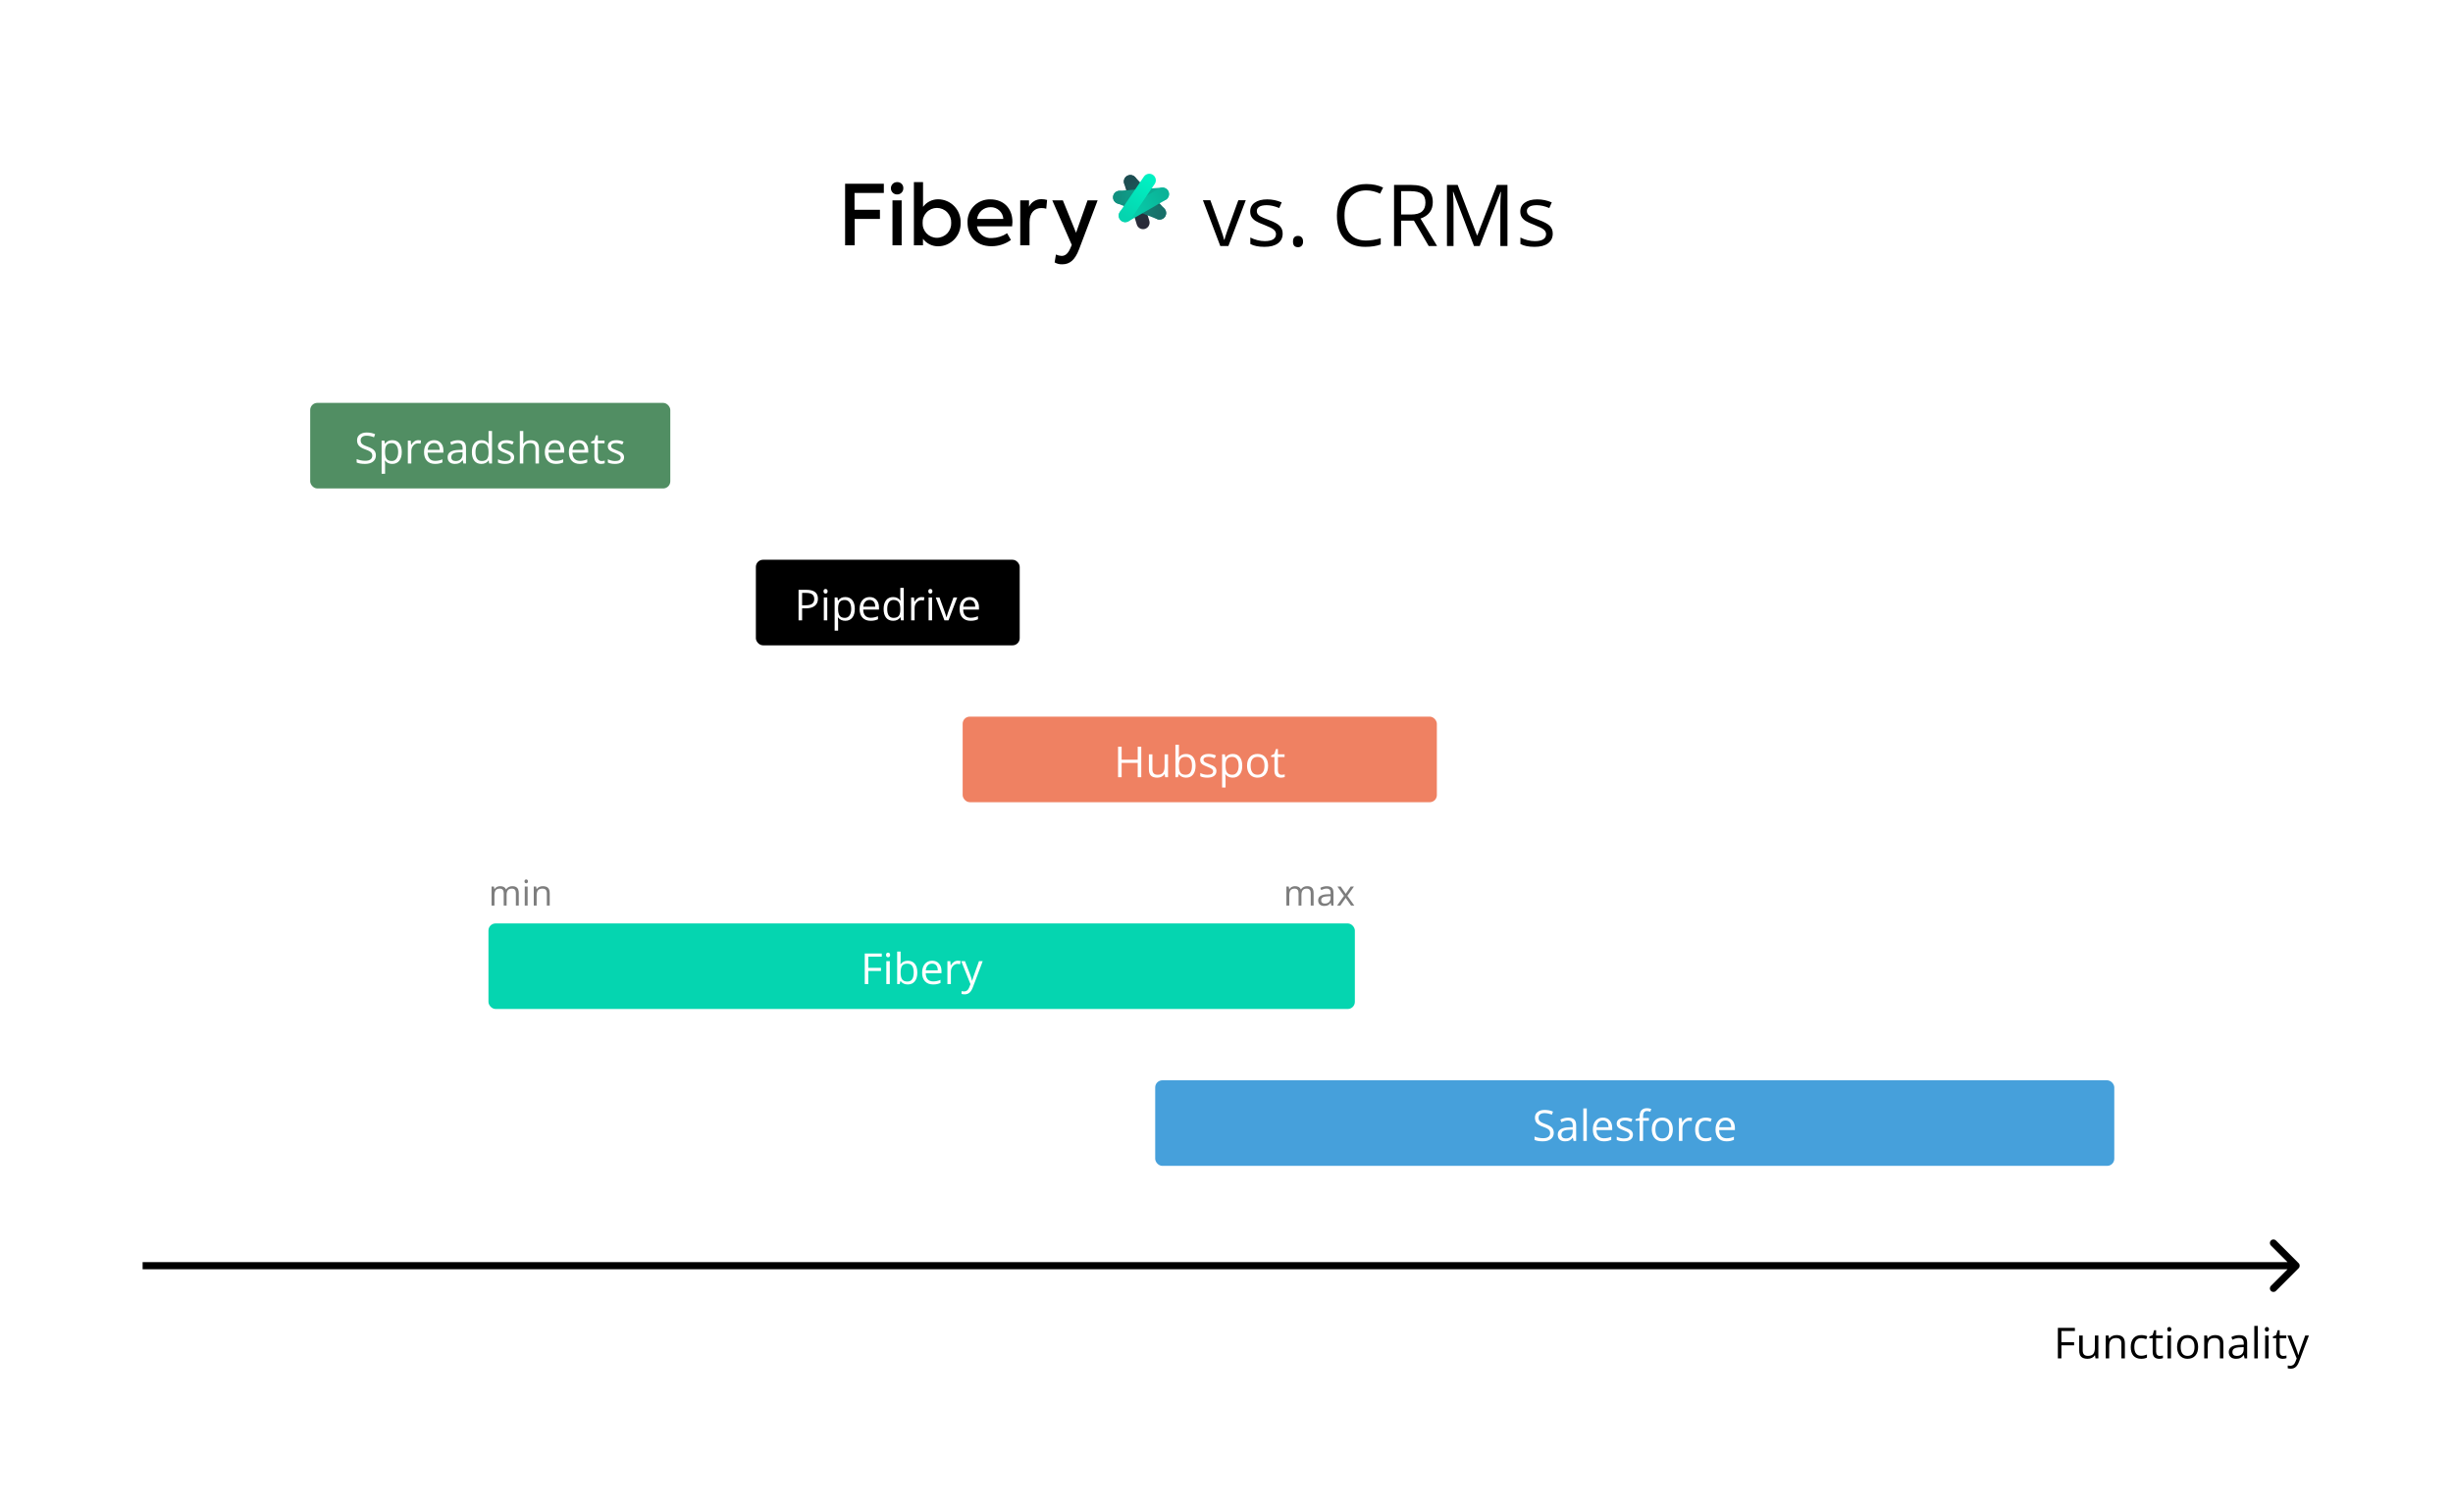 <svg width="688" height="424" viewBox="0 0 688 424" fill="none" xmlns="http://www.w3.org/2000/svg">
<rect width="688" height="424" fill="white"/>
<path d="M644.707 355.707C645.098 355.317 645.098 354.683 644.707 354.293L638.343 347.929C637.953 347.538 637.319 347.538 636.929 347.929C636.538 348.319 636.538 348.953 636.929 349.343L642.586 355L636.929 360.657C636.538 361.047 636.538 361.681 636.929 362.071C637.319 362.462 637.953 362.462 638.343 362.071L644.707 355.707ZM40 356H644V354H40V356Z" fill="black"/>
<path d="M578.174 381H577.178V372.434H581.953V373.318H578.174V376.453H581.725V377.338H578.174V381ZM584.145 374.578V378.744C584.145 379.268 584.264 379.658 584.502 379.916C584.74 380.174 585.113 380.303 585.621 380.303C586.293 380.303 586.783 380.119 587.092 379.752C587.404 379.385 587.561 378.785 587.561 377.953V374.578H588.533V381H587.73L587.59 380.139H587.537C587.338 380.455 587.061 380.697 586.705 380.865C586.354 381.033 585.951 381.117 585.498 381.117C584.717 381.117 584.131 380.932 583.74 380.561C583.354 380.189 583.16 379.596 583.16 378.779V374.578H584.145ZM594.996 381V376.846C594.996 376.322 594.877 375.932 594.639 375.674C594.4 375.416 594.027 375.287 593.52 375.287C592.848 375.287 592.355 375.469 592.043 375.832C591.73 376.195 591.574 376.795 591.574 377.631V381H590.602V374.578H591.393L591.551 375.457H591.598C591.797 375.141 592.076 374.896 592.436 374.725C592.795 374.549 593.195 374.461 593.637 374.461C594.41 374.461 594.992 374.648 595.383 375.023C595.773 375.395 595.969 375.99 595.969 376.811V381H594.996ZM600.539 381.117C599.609 381.117 598.889 380.832 598.377 380.262C597.869 379.688 597.615 378.877 597.615 377.83C597.615 376.756 597.873 375.926 598.389 375.34C598.908 374.754 599.646 374.461 600.604 374.461C600.912 374.461 601.221 374.494 601.529 374.561C601.838 374.627 602.08 374.705 602.256 374.795L601.957 375.621C601.742 375.535 601.508 375.465 601.254 375.41C601 375.352 600.775 375.322 600.58 375.322C599.275 375.322 598.623 376.154 598.623 377.818C598.623 378.607 598.781 379.213 599.098 379.635C599.418 380.057 599.891 380.268 600.516 380.268C601.051 380.268 601.6 380.152 602.162 379.922V380.783C601.732 381.006 601.191 381.117 600.539 381.117ZM605.766 380.314C605.938 380.314 606.104 380.303 606.264 380.279C606.424 380.252 606.551 380.225 606.645 380.197V380.941C606.539 380.992 606.383 381.033 606.176 381.064C605.973 381.1 605.789 381.117 605.625 381.117C604.383 381.117 603.762 380.463 603.762 379.154V375.334H602.842V374.865L603.762 374.461L604.172 373.09H604.734V374.578H606.598V375.334H604.734V379.113C604.734 379.5 604.826 379.797 605.01 380.004C605.193 380.211 605.445 380.314 605.766 380.314ZM608.906 381H607.934V374.578H608.906V381ZM607.852 372.838C607.852 372.615 607.906 372.453 608.016 372.352C608.125 372.246 608.262 372.193 608.426 372.193C608.582 372.193 608.717 372.246 608.83 372.352C608.943 372.457 609 372.619 609 372.838C609 373.057 608.943 373.221 608.83 373.33C608.717 373.436 608.582 373.488 608.426 373.488C608.262 373.488 608.125 373.436 608.016 373.33C607.906 373.221 607.852 373.057 607.852 372.838ZM616.512 377.783C616.512 378.83 616.248 379.648 615.721 380.238C615.193 380.824 614.465 381.117 613.535 381.117C612.961 381.117 612.451 380.982 612.006 380.713C611.561 380.443 611.217 380.057 610.975 379.553C610.732 379.049 610.611 378.459 610.611 377.783C610.611 376.736 610.873 375.922 611.396 375.34C611.92 374.754 612.646 374.461 613.576 374.461C614.475 374.461 615.188 374.76 615.715 375.357C616.246 375.955 616.512 376.764 616.512 377.783ZM611.619 377.783C611.619 378.604 611.783 379.229 612.111 379.658C612.439 380.088 612.922 380.303 613.559 380.303C614.195 380.303 614.678 380.09 615.006 379.664C615.338 379.234 615.504 378.607 615.504 377.783C615.504 376.967 615.338 376.348 615.006 375.926C614.678 375.5 614.191 375.287 613.547 375.287C612.91 375.287 612.43 375.496 612.105 375.914C611.781 376.332 611.619 376.955 611.619 377.783ZM622.617 381V376.846C622.617 376.322 622.498 375.932 622.26 375.674C622.021 375.416 621.648 375.287 621.141 375.287C620.469 375.287 619.977 375.469 619.664 375.832C619.352 376.195 619.195 376.795 619.195 377.631V381H618.223V374.578H619.014L619.172 375.457H619.219C619.418 375.141 619.697 374.896 620.057 374.725C620.416 374.549 620.816 374.461 621.258 374.461C622.031 374.461 622.613 374.648 623.004 375.023C623.395 375.395 623.59 375.99 623.59 376.811V381H622.617ZM629.543 381L629.35 380.086H629.303C628.982 380.488 628.662 380.762 628.342 380.906C628.025 381.047 627.629 381.117 627.152 381.117C626.516 381.117 626.016 380.953 625.652 380.625C625.293 380.297 625.113 379.83 625.113 379.225C625.113 377.928 626.15 377.248 628.225 377.186L629.314 377.15V376.752C629.314 376.248 629.205 375.877 628.986 375.639C628.771 375.396 628.426 375.275 627.949 375.275C627.414 375.275 626.809 375.439 626.133 375.768L625.834 375.023C626.15 374.852 626.496 374.717 626.871 374.619C627.25 374.521 627.629 374.473 628.008 374.473C628.773 374.473 629.34 374.643 629.707 374.982C630.078 375.322 630.264 375.867 630.264 376.617V381H629.543ZM627.346 380.314C627.951 380.314 628.426 380.148 628.77 379.816C629.117 379.484 629.291 379.02 629.291 378.422V377.842L628.318 377.883C627.545 377.91 626.986 378.031 626.643 378.246C626.303 378.457 626.133 378.787 626.133 379.236C626.133 379.588 626.238 379.855 626.449 380.039C626.664 380.223 626.963 380.314 627.346 380.314ZM633.246 381H632.273V371.883H633.246V381ZM636.281 381H635.309V374.578H636.281V381ZM635.227 372.838C635.227 372.615 635.281 372.453 635.391 372.352C635.5 372.246 635.637 372.193 635.801 372.193C635.957 372.193 636.092 372.246 636.205 372.352C636.318 372.457 636.375 372.619 636.375 372.838C636.375 373.057 636.318 373.221 636.205 373.33C636.092 373.436 635.957 373.488 635.801 373.488C635.637 373.488 635.5 373.436 635.391 373.33C635.281 373.221 635.227 373.057 635.227 372.838ZM640.418 380.314C640.59 380.314 640.756 380.303 640.916 380.279C641.076 380.252 641.203 380.225 641.297 380.197V380.941C641.191 380.992 641.035 381.033 640.828 381.064C640.625 381.1 640.441 381.117 640.277 381.117C639.035 381.117 638.414 380.463 638.414 379.154V375.334H637.494V374.865L638.414 374.461L638.824 373.09H639.387V374.578H641.25V375.334H639.387V379.113C639.387 379.5 639.479 379.797 639.662 380.004C639.846 380.211 640.098 380.314 640.418 380.314ZM641.566 374.578H642.609L644.016 378.24C644.324 379.076 644.516 379.68 644.59 380.051H644.637C644.688 379.852 644.793 379.512 644.953 379.031C645.117 378.547 645.648 377.062 646.547 374.578H647.59L644.83 381.891C644.557 382.613 644.236 383.125 643.869 383.426C643.506 383.73 643.059 383.883 642.527 383.883C642.23 383.883 641.938 383.85 641.648 383.783V383.004C641.863 383.051 642.104 383.074 642.369 383.074C643.037 383.074 643.514 382.699 643.799 381.949L644.156 381.035L641.566 374.578Z" fill="black"/>
<rect x="87" y="113" width="101" height="24" rx="2" fill="#518E63"/>
<path d="M105.426 127.721C105.426 128.475 105.152 129.062 104.605 129.484C104.059 129.906 103.316 130.117 102.379 130.117C101.363 130.117 100.582 129.986 100.035 129.725V128.764C100.387 128.912 100.77 129.029 101.184 129.115C101.598 129.201 102.008 129.244 102.414 129.244C103.078 129.244 103.578 129.119 103.914 128.869C104.25 128.615 104.418 128.264 104.418 127.814C104.418 127.518 104.357 127.275 104.236 127.088C104.119 126.896 103.92 126.721 103.639 126.561C103.361 126.4 102.938 126.219 102.367 126.016C101.57 125.73 101 125.393 100.656 125.002C100.316 124.611 100.146 124.102 100.146 123.473C100.146 122.812 100.395 122.287 100.891 121.896C101.387 121.506 102.043 121.311 102.859 121.311C103.711 121.311 104.494 121.467 105.209 121.779L104.898 122.646C104.191 122.35 103.504 122.201 102.836 122.201C102.309 122.201 101.896 122.314 101.6 122.541C101.303 122.768 101.154 123.082 101.154 123.484C101.154 123.781 101.209 124.025 101.318 124.217C101.428 124.404 101.611 124.578 101.869 124.738C102.131 124.895 102.529 125.068 103.064 125.26C103.963 125.58 104.58 125.924 104.916 126.291C105.256 126.658 105.426 127.135 105.426 127.721ZM110.02 130.117C109.602 130.117 109.219 130.041 108.871 129.889C108.527 129.732 108.238 129.494 108.004 129.174H107.934C107.98 129.549 108.004 129.904 108.004 130.24V132.883H107.031V123.578H107.822L107.957 124.457H108.004C108.254 124.105 108.545 123.852 108.877 123.695C109.209 123.539 109.59 123.461 110.02 123.461C110.871 123.461 111.527 123.752 111.988 124.334C112.453 124.916 112.686 125.732 112.686 126.783C112.686 127.838 112.449 128.658 111.977 129.244C111.508 129.826 110.855 130.117 110.02 130.117ZM109.879 124.287C109.223 124.287 108.748 124.469 108.455 124.832C108.162 125.195 108.012 125.773 108.004 126.566V126.783C108.004 127.686 108.154 128.332 108.455 128.723C108.756 129.109 109.238 129.303 109.902 129.303C110.457 129.303 110.891 129.078 111.203 128.629C111.52 128.18 111.678 127.561 111.678 126.771C111.678 125.971 111.52 125.357 111.203 124.932C110.891 124.502 110.449 124.287 109.879 124.287ZM117.32 123.461C117.605 123.461 117.861 123.484 118.088 123.531L117.953 124.434C117.688 124.375 117.453 124.346 117.25 124.346C116.73 124.346 116.285 124.557 115.914 124.979C115.547 125.4 115.363 125.926 115.363 126.555V130H114.391V123.578H115.193L115.305 124.768H115.352C115.59 124.35 115.877 124.027 116.213 123.801C116.549 123.574 116.918 123.461 117.32 123.461ZM122.002 130.117C121.053 130.117 120.303 129.828 119.752 129.25C119.205 128.672 118.932 127.869 118.932 126.842C118.932 125.807 119.186 124.984 119.693 124.375C120.205 123.766 120.891 123.461 121.75 123.461C122.555 123.461 123.191 123.727 123.66 124.258C124.129 124.785 124.363 125.482 124.363 126.35V126.965H119.939C119.959 127.719 120.148 128.291 120.508 128.682C120.871 129.072 121.381 129.268 122.037 129.268C122.729 129.268 123.412 129.123 124.088 128.834V129.701C123.744 129.85 123.418 129.955 123.109 130.018C122.805 130.084 122.436 130.117 122.002 130.117ZM121.738 124.275C121.223 124.275 120.811 124.443 120.502 124.779C120.197 125.115 120.018 125.58 119.963 126.174H123.32C123.32 125.561 123.184 125.092 122.91 124.768C122.637 124.439 122.246 124.275 121.738 124.275ZM129.977 130L129.783 129.086H129.736C129.416 129.488 129.096 129.762 128.775 129.906C128.459 130.047 128.062 130.117 127.586 130.117C126.949 130.117 126.449 129.953 126.086 129.625C125.727 129.297 125.547 128.83 125.547 128.225C125.547 126.928 126.584 126.248 128.658 126.186L129.748 126.15V125.752C129.748 125.248 129.639 124.877 129.42 124.639C129.205 124.396 128.859 124.275 128.383 124.275C127.848 124.275 127.242 124.439 126.566 124.768L126.268 124.023C126.584 123.852 126.93 123.717 127.305 123.619C127.684 123.521 128.062 123.473 128.441 123.473C129.207 123.473 129.773 123.643 130.141 123.982C130.512 124.322 130.697 124.867 130.697 125.617V130H129.977ZM127.779 129.314C128.385 129.314 128.859 129.148 129.203 128.816C129.551 128.484 129.725 128.02 129.725 127.422V126.842L128.752 126.883C127.979 126.91 127.42 127.031 127.076 127.246C126.736 127.457 126.566 127.787 126.566 128.236C126.566 128.588 126.672 128.855 126.883 129.039C127.098 129.223 127.396 129.314 127.779 129.314ZM137.078 129.139H137.025C136.576 129.791 135.904 130.117 135.01 130.117C134.17 130.117 133.516 129.83 133.047 129.256C132.582 128.682 132.35 127.865 132.35 126.807C132.35 125.748 132.584 124.926 133.053 124.34C133.521 123.754 134.174 123.461 135.01 123.461C135.881 123.461 136.549 123.777 137.014 124.41H137.09L137.049 123.947L137.025 123.496V120.883H137.998V130H137.207L137.078 129.139ZM135.133 129.303C135.797 129.303 136.277 129.123 136.574 128.764C136.875 128.4 137.025 127.816 137.025 127.012V126.807C137.025 125.896 136.873 125.248 136.568 124.861C136.268 124.471 135.785 124.275 135.121 124.275C134.551 124.275 134.113 124.498 133.809 124.943C133.508 125.385 133.357 126.01 133.357 126.818C133.357 127.639 133.508 128.258 133.809 128.676C134.109 129.094 134.551 129.303 135.133 129.303ZM144.209 128.248C144.209 128.846 143.986 129.307 143.541 129.631C143.096 129.955 142.471 130.117 141.666 130.117C140.814 130.117 140.15 129.982 139.674 129.713V128.811C139.982 128.967 140.312 129.09 140.664 129.18C141.02 129.27 141.361 129.314 141.689 129.314C142.197 129.314 142.588 129.234 142.861 129.074C143.135 128.91 143.271 128.662 143.271 128.33C143.271 128.08 143.162 127.867 142.943 127.691C142.729 127.512 142.307 127.301 141.678 127.059C141.08 126.836 140.654 126.643 140.4 126.479C140.15 126.311 139.963 126.121 139.838 125.91C139.717 125.699 139.656 125.447 139.656 125.154C139.656 124.631 139.869 124.219 140.295 123.918C140.721 123.613 141.305 123.461 142.047 123.461C142.738 123.461 143.414 123.602 144.074 123.883L143.729 124.674C143.084 124.408 142.5 124.275 141.977 124.275C141.516 124.275 141.168 124.348 140.934 124.492C140.699 124.637 140.582 124.836 140.582 125.09C140.582 125.262 140.625 125.408 140.711 125.529C140.801 125.65 140.943 125.766 141.139 125.875C141.334 125.984 141.709 126.143 142.264 126.35C143.025 126.627 143.539 126.906 143.805 127.188C144.074 127.469 144.209 127.822 144.209 128.248ZM150.191 130V125.846C150.191 125.322 150.072 124.932 149.834 124.674C149.596 124.416 149.223 124.287 148.715 124.287C148.039 124.287 147.545 124.471 147.232 124.838C146.924 125.205 146.77 125.807 146.77 126.643V130H145.797V120.883H146.77V123.643C146.77 123.975 146.754 124.25 146.723 124.469H146.781C146.973 124.16 147.244 123.918 147.596 123.742C147.951 123.562 148.355 123.473 148.809 123.473C149.594 123.473 150.182 123.66 150.572 124.035C150.967 124.406 151.164 124.998 151.164 125.811V130H150.191ZM155.881 130.117C154.932 130.117 154.182 129.828 153.631 129.25C153.084 128.672 152.811 127.869 152.811 126.842C152.811 125.807 153.064 124.984 153.572 124.375C154.084 123.766 154.77 123.461 155.629 123.461C156.434 123.461 157.07 123.727 157.539 124.258C158.008 124.785 158.242 125.482 158.242 126.35V126.965H153.818C153.838 127.719 154.027 128.291 154.387 128.682C154.75 129.072 155.26 129.268 155.916 129.268C156.607 129.268 157.291 129.123 157.967 128.834V129.701C157.623 129.85 157.297 129.955 156.988 130.018C156.684 130.084 156.314 130.117 155.881 130.117ZM155.617 124.275C155.102 124.275 154.689 124.443 154.381 124.779C154.076 125.115 153.896 125.58 153.842 126.174H157.199C157.199 125.561 157.062 125.092 156.789 124.768C156.516 124.439 156.125 124.275 155.617 124.275ZM162.619 130.117C161.67 130.117 160.92 129.828 160.369 129.25C159.822 128.672 159.549 127.869 159.549 126.842C159.549 125.807 159.803 124.984 160.311 124.375C160.822 123.766 161.508 123.461 162.367 123.461C163.172 123.461 163.809 123.727 164.277 124.258C164.746 124.785 164.98 125.482 164.98 126.35V126.965H160.557C160.576 127.719 160.766 128.291 161.125 128.682C161.488 129.072 161.998 129.268 162.654 129.268C163.346 129.268 164.029 129.123 164.705 128.834V129.701C164.361 129.85 164.035 129.955 163.727 130.018C163.422 130.084 163.053 130.117 162.619 130.117ZM162.355 124.275C161.84 124.275 161.428 124.443 161.119 124.779C160.814 125.115 160.635 125.58 160.58 126.174H163.938C163.938 125.561 163.801 125.092 163.527 124.768C163.254 124.439 162.863 124.275 162.355 124.275ZM168.719 129.314C168.891 129.314 169.057 129.303 169.217 129.279C169.377 129.252 169.504 129.225 169.598 129.197V129.941C169.492 129.992 169.336 130.033 169.129 130.064C168.926 130.1 168.742 130.117 168.578 130.117C167.336 130.117 166.715 129.463 166.715 128.154V124.334H165.795V123.865L166.715 123.461L167.125 122.09H167.688V123.578H169.551V124.334H167.688V128.113C167.688 128.5 167.779 128.797 167.963 129.004C168.146 129.211 168.398 129.314 168.719 129.314ZM175.029 128.248C175.029 128.846 174.807 129.307 174.361 129.631C173.916 129.955 173.291 130.117 172.486 130.117C171.635 130.117 170.971 129.982 170.494 129.713V128.811C170.803 128.967 171.133 129.09 171.484 129.18C171.84 129.27 172.182 129.314 172.51 129.314C173.018 129.314 173.408 129.234 173.682 129.074C173.955 128.91 174.092 128.662 174.092 128.33C174.092 128.08 173.982 127.867 173.764 127.691C173.549 127.512 173.127 127.301 172.498 127.059C171.9 126.836 171.475 126.643 171.221 126.479C170.971 126.311 170.783 126.121 170.658 125.91C170.537 125.699 170.477 125.447 170.477 125.154C170.477 124.631 170.689 124.219 171.115 123.918C171.541 123.613 172.125 123.461 172.867 123.461C173.559 123.461 174.234 123.602 174.895 123.883L174.549 124.674C173.904 124.408 173.32 124.275 172.797 124.275C172.336 124.275 171.988 124.348 171.754 124.492C171.52 124.637 171.402 124.836 171.402 125.09C171.402 125.262 171.445 125.408 171.531 125.529C171.621 125.65 171.764 125.766 171.959 125.875C172.154 125.984 172.529 126.143 173.084 126.35C173.846 126.627 174.359 126.906 174.625 127.188C174.895 127.469 175.029 127.822 175.029 128.248Z" fill="white"/>
<rect x="212" y="157" width="74" height="24" rx="2" fill="black"/>
<path d="M229.406 167.93C229.406 168.797 229.109 169.465 228.516 169.934C227.926 170.398 227.08 170.631 225.979 170.631H224.971V174H223.975V165.434H226.195C228.336 165.434 229.406 166.266 229.406 167.93ZM224.971 169.775H225.867C226.75 169.775 227.389 169.633 227.783 169.348C228.178 169.062 228.375 168.605 228.375 167.977C228.375 167.41 228.189 166.988 227.818 166.711C227.447 166.434 226.869 166.295 226.084 166.295H224.971V169.775ZM232.031 174H231.059V167.578H232.031V174ZM230.977 165.838C230.977 165.615 231.031 165.453 231.141 165.352C231.25 165.246 231.387 165.193 231.551 165.193C231.707 165.193 231.842 165.246 231.955 165.352C232.068 165.457 232.125 165.619 232.125 165.838C232.125 166.057 232.068 166.221 231.955 166.33C231.842 166.436 231.707 166.488 231.551 166.488C231.387 166.488 231.25 166.436 231.141 166.33C231.031 166.221 230.977 166.057 230.977 165.838ZM237.082 174.117C236.664 174.117 236.281 174.041 235.934 173.889C235.59 173.732 235.301 173.494 235.066 173.174H234.996C235.043 173.549 235.066 173.904 235.066 174.24V176.883H234.094V167.578H234.885L235.02 168.457H235.066C235.316 168.105 235.607 167.852 235.939 167.695C236.271 167.539 236.652 167.461 237.082 167.461C237.934 167.461 238.59 167.752 239.051 168.334C239.516 168.916 239.748 169.732 239.748 170.783C239.748 171.838 239.512 172.658 239.039 173.244C238.57 173.826 237.918 174.117 237.082 174.117ZM236.941 168.287C236.285 168.287 235.811 168.469 235.518 168.832C235.225 169.195 235.074 169.773 235.066 170.566V170.783C235.066 171.686 235.217 172.332 235.518 172.723C235.818 173.109 236.301 173.303 236.965 173.303C237.52 173.303 237.953 173.078 238.266 172.629C238.582 172.18 238.74 171.561 238.74 170.771C238.74 169.971 238.582 169.357 238.266 168.932C237.953 168.502 237.512 168.287 236.941 168.287ZM244.166 174.117C243.217 174.117 242.467 173.828 241.916 173.25C241.369 172.672 241.096 171.869 241.096 170.842C241.096 169.807 241.35 168.984 241.857 168.375C242.369 167.766 243.055 167.461 243.914 167.461C244.719 167.461 245.355 167.727 245.824 168.258C246.293 168.785 246.527 169.482 246.527 170.35V170.965H242.104C242.123 171.719 242.312 172.291 242.672 172.682C243.035 173.072 243.545 173.268 244.201 173.268C244.893 173.268 245.576 173.123 246.252 172.834V173.701C245.908 173.85 245.582 173.955 245.273 174.018C244.969 174.084 244.6 174.117 244.166 174.117ZM243.902 168.275C243.387 168.275 242.975 168.443 242.666 168.779C242.361 169.115 242.182 169.58 242.127 170.174H245.484C245.484 169.561 245.348 169.092 245.074 168.768C244.801 168.439 244.41 168.275 243.902 168.275ZM252.562 173.139H252.51C252.061 173.791 251.389 174.117 250.494 174.117C249.654 174.117 249 173.83 248.531 173.256C248.066 172.682 247.834 171.865 247.834 170.807C247.834 169.748 248.068 168.926 248.537 168.34C249.006 167.754 249.658 167.461 250.494 167.461C251.365 167.461 252.033 167.777 252.498 168.41H252.574L252.533 167.947L252.51 167.496V164.883H253.482V174H252.691L252.562 173.139ZM250.617 173.303C251.281 173.303 251.762 173.123 252.059 172.764C252.359 172.4 252.51 171.816 252.51 171.012V170.807C252.51 169.896 252.357 169.248 252.053 168.861C251.752 168.471 251.27 168.275 250.605 168.275C250.035 168.275 249.598 168.498 249.293 168.943C248.992 169.385 248.842 170.01 248.842 170.818C248.842 171.639 248.992 172.258 249.293 172.676C249.594 173.094 250.035 173.303 250.617 173.303ZM258.48 167.461C258.766 167.461 259.021 167.484 259.248 167.531L259.113 168.434C258.848 168.375 258.613 168.346 258.41 168.346C257.891 168.346 257.445 168.557 257.074 168.979C256.707 169.4 256.523 169.926 256.523 170.555V174H255.551V167.578H256.354L256.465 168.768H256.512C256.75 168.35 257.037 168.027 257.373 167.801C257.709 167.574 258.078 167.461 258.48 167.461ZM261.422 174H260.449V167.578H261.422V174ZM260.367 165.838C260.367 165.615 260.422 165.453 260.531 165.352C260.641 165.246 260.777 165.193 260.941 165.193C261.098 165.193 261.232 165.246 261.346 165.352C261.459 165.457 261.516 165.619 261.516 165.838C261.516 166.057 261.459 166.221 261.346 166.33C261.232 166.436 261.098 166.488 260.941 166.488C260.777 166.488 260.641 166.436 260.531 166.33C260.422 166.221 260.367 166.057 260.367 165.838ZM264.891 174L262.453 167.578H263.496L264.879 171.387C265.191 172.277 265.375 172.855 265.43 173.121H265.477C265.52 172.914 265.654 172.486 265.881 171.838C266.111 171.186 266.625 169.766 267.422 167.578H268.465L266.027 174H264.891ZM272.209 174.117C271.26 174.117 270.51 173.828 269.959 173.25C269.412 172.672 269.139 171.869 269.139 170.842C269.139 169.807 269.393 168.984 269.9 168.375C270.412 167.766 271.098 167.461 271.957 167.461C272.762 167.461 273.398 167.727 273.867 168.258C274.336 168.785 274.57 169.482 274.57 170.35V170.965H270.146C270.166 171.719 270.355 172.291 270.715 172.682C271.078 173.072 271.588 173.268 272.244 173.268C272.936 173.268 273.619 173.123 274.295 172.834V173.701C273.951 173.85 273.625 173.955 273.316 174.018C273.012 174.084 272.643 174.117 272.209 174.117ZM271.945 168.275C271.43 168.275 271.018 168.443 270.709 168.779C270.404 169.115 270.225 169.58 270.17 170.174H273.527C273.527 169.561 273.391 169.092 273.117 168.768C272.844 168.439 272.453 168.275 271.945 168.275Z" fill="white"/>
<rect x="270" y="201" width="133" height="24" rx="2" fill="#EF8162"/>
<path d="M320.094 218H319.098V213.969H314.586V218H313.59V209.434H314.586V213.078H319.098V209.434H320.094V218ZM323.217 211.578V215.744C323.217 216.268 323.336 216.658 323.574 216.916C323.812 217.174 324.186 217.303 324.693 217.303C325.365 217.303 325.855 217.119 326.164 216.752C326.477 216.385 326.633 215.785 326.633 214.953V211.578H327.605V218H326.803L326.662 217.139H326.609C326.41 217.455 326.133 217.697 325.777 217.865C325.426 218.033 325.023 218.117 324.57 218.117C323.789 218.117 323.203 217.932 322.812 217.561C322.426 217.189 322.232 216.596 322.232 215.779V211.578H323.217ZM332.662 211.473C333.506 211.473 334.16 211.762 334.625 212.34C335.094 212.914 335.328 213.729 335.328 214.783C335.328 215.838 335.092 216.658 334.619 217.244C334.15 217.826 333.498 218.117 332.662 218.117C332.244 218.117 331.861 218.041 331.514 217.889C331.17 217.732 330.881 217.494 330.646 217.174H330.576L330.371 218H329.674V208.883H330.646V211.098C330.646 211.594 330.631 212.039 330.6 212.434H330.646C331.1 211.793 331.771 211.473 332.662 211.473ZM332.521 212.287C331.857 212.287 331.379 212.479 331.086 212.861C330.793 213.24 330.646 213.881 330.646 214.783C330.646 215.686 330.797 216.332 331.098 216.723C331.398 217.109 331.881 217.303 332.545 217.303C333.143 217.303 333.588 217.086 333.881 216.652C334.174 216.215 334.32 215.588 334.32 214.771C334.32 213.936 334.174 213.312 333.881 212.902C333.588 212.492 333.135 212.287 332.521 212.287ZM341.176 216.248C341.176 216.846 340.953 217.307 340.508 217.631C340.062 217.955 339.438 218.117 338.633 218.117C337.781 218.117 337.117 217.982 336.641 217.713V216.811C336.949 216.967 337.279 217.09 337.631 217.18C337.986 217.27 338.328 217.314 338.656 217.314C339.164 217.314 339.555 217.234 339.828 217.074C340.102 216.91 340.238 216.662 340.238 216.33C340.238 216.08 340.129 215.867 339.91 215.691C339.695 215.512 339.273 215.301 338.645 215.059C338.047 214.836 337.621 214.643 337.367 214.479C337.117 214.311 336.93 214.121 336.805 213.91C336.684 213.699 336.623 213.447 336.623 213.154C336.623 212.631 336.836 212.219 337.262 211.918C337.688 211.613 338.271 211.461 339.014 211.461C339.705 211.461 340.381 211.602 341.041 211.883L340.695 212.674C340.051 212.408 339.467 212.275 338.943 212.275C338.482 212.275 338.135 212.348 337.9 212.492C337.666 212.637 337.549 212.836 337.549 213.09C337.549 213.262 337.592 213.408 337.678 213.529C337.768 213.65 337.91 213.766 338.105 213.875C338.301 213.984 338.676 214.143 339.23 214.35C339.992 214.627 340.506 214.906 340.771 215.188C341.041 215.469 341.176 215.822 341.176 216.248ZM345.752 218.117C345.334 218.117 344.951 218.041 344.604 217.889C344.26 217.732 343.971 217.494 343.736 217.174H343.666C343.713 217.549 343.736 217.904 343.736 218.24V220.883H342.764V211.578H343.555L343.689 212.457H343.736C343.986 212.105 344.277 211.852 344.609 211.695C344.941 211.539 345.322 211.461 345.752 211.461C346.604 211.461 347.26 211.752 347.721 212.334C348.186 212.916 348.418 213.732 348.418 214.783C348.418 215.838 348.182 216.658 347.709 217.244C347.24 217.826 346.588 218.117 345.752 218.117ZM345.611 212.287C344.955 212.287 344.48 212.469 344.188 212.832C343.895 213.195 343.744 213.773 343.736 214.566V214.783C343.736 215.686 343.887 216.332 344.188 216.723C344.488 217.109 344.971 217.303 345.635 217.303C346.189 217.303 346.623 217.078 346.936 216.629C347.252 216.18 347.41 215.561 347.41 214.771C347.41 213.971 347.252 213.357 346.936 212.932C346.623 212.502 346.182 212.287 345.611 212.287ZM355.666 214.783C355.666 215.83 355.402 216.648 354.875 217.238C354.348 217.824 353.619 218.117 352.689 218.117C352.115 218.117 351.605 217.982 351.16 217.713C350.715 217.443 350.371 217.057 350.129 216.553C349.887 216.049 349.766 215.459 349.766 214.783C349.766 213.736 350.027 212.922 350.551 212.34C351.074 211.754 351.801 211.461 352.73 211.461C353.629 211.461 354.342 211.76 354.869 212.357C355.4 212.955 355.666 213.764 355.666 214.783ZM350.773 214.783C350.773 215.604 350.938 216.229 351.266 216.658C351.594 217.088 352.076 217.303 352.713 217.303C353.35 217.303 353.832 217.09 354.16 216.664C354.492 216.234 354.658 215.607 354.658 214.783C354.658 213.967 354.492 213.348 354.16 212.926C353.832 212.5 353.346 212.287 352.701 212.287C352.064 212.287 351.584 212.496 351.26 212.914C350.936 213.332 350.773 213.955 350.773 214.783ZM359.451 217.314C359.623 217.314 359.789 217.303 359.949 217.279C360.109 217.252 360.236 217.225 360.33 217.197V217.941C360.225 217.992 360.068 218.033 359.861 218.064C359.658 218.1 359.475 218.117 359.311 218.117C358.068 218.117 357.447 217.463 357.447 216.154V212.334H356.527V211.865L357.447 211.461L357.857 210.09H358.42V211.578H360.283V212.334H358.42V216.113C358.42 216.5 358.512 216.797 358.695 217.004C358.879 217.211 359.131 217.314 359.451 217.314Z" fill="white"/>
<rect x="137" y="259" width="243" height="24" rx="2" fill="#05D5B0"/>
<path d="M243.535 276H242.539V267.434H247.314V268.318H243.535V271.453H247.086V272.338H243.535V276ZM249.564 276H248.592V269.578H249.564V276ZM248.51 267.838C248.51 267.615 248.564 267.453 248.674 267.352C248.783 267.246 248.92 267.193 249.084 267.193C249.24 267.193 249.375 267.246 249.488 267.352C249.602 267.457 249.658 267.619 249.658 267.838C249.658 268.057 249.602 268.221 249.488 268.33C249.375 268.436 249.24 268.488 249.084 268.488C248.92 268.488 248.783 268.436 248.674 268.33C248.564 268.221 248.51 268.057 248.51 267.838ZM254.615 269.473C255.459 269.473 256.113 269.762 256.578 270.34C257.047 270.914 257.281 271.729 257.281 272.783C257.281 273.838 257.045 274.658 256.572 275.244C256.104 275.826 255.451 276.117 254.615 276.117C254.197 276.117 253.814 276.041 253.467 275.889C253.123 275.732 252.834 275.494 252.6 275.174H252.529L252.324 276H251.627V266.883H252.6V269.098C252.6 269.594 252.584 270.039 252.553 270.434H252.6C253.053 269.793 253.725 269.473 254.615 269.473ZM254.475 270.287C253.811 270.287 253.332 270.479 253.039 270.861C252.746 271.24 252.6 271.881 252.6 272.783C252.6 273.686 252.75 274.332 253.051 274.723C253.352 275.109 253.834 275.303 254.498 275.303C255.096 275.303 255.541 275.086 255.834 274.652C256.127 274.215 256.273 273.588 256.273 272.771C256.273 271.936 256.127 271.312 255.834 270.902C255.541 270.492 255.088 270.287 254.475 270.287ZM261.699 276.117C260.75 276.117 260 275.828 259.449 275.25C258.902 274.672 258.629 273.869 258.629 272.842C258.629 271.807 258.883 270.984 259.391 270.375C259.902 269.766 260.588 269.461 261.447 269.461C262.252 269.461 262.889 269.727 263.357 270.258C263.826 270.785 264.061 271.482 264.061 272.35V272.965H259.637C259.656 273.719 259.846 274.291 260.205 274.682C260.568 275.072 261.078 275.268 261.734 275.268C262.426 275.268 263.109 275.123 263.785 274.834V275.701C263.441 275.85 263.115 275.955 262.807 276.018C262.502 276.084 262.133 276.117 261.699 276.117ZM261.436 270.275C260.92 270.275 260.508 270.443 260.199 270.779C259.895 271.115 259.715 271.58 259.66 272.174H263.018C263.018 271.561 262.881 271.092 262.607 270.768C262.334 270.439 261.943 270.275 261.436 270.275ZM268.654 269.461C268.939 269.461 269.195 269.484 269.422 269.531L269.287 270.434C269.021 270.375 268.787 270.346 268.584 270.346C268.064 270.346 267.619 270.557 267.248 270.979C266.881 271.4 266.697 271.926 266.697 272.555V276H265.725V269.578H266.527L266.639 270.768H266.686C266.924 270.35 267.211 270.027 267.547 269.801C267.883 269.574 268.252 269.461 268.654 269.461ZM269.604 269.578H270.646L272.053 273.24C272.361 274.076 272.553 274.68 272.627 275.051H272.674C272.725 274.852 272.83 274.512 272.99 274.031C273.154 273.547 273.686 272.062 274.584 269.578H275.627L272.867 276.891C272.594 277.613 272.273 278.125 271.906 278.426C271.543 278.73 271.096 278.883 270.564 278.883C270.268 278.883 269.975 278.85 269.686 278.783V278.004C269.9 278.051 270.141 278.074 270.406 278.074C271.074 278.074 271.551 277.699 271.836 276.949L272.193 276.035L269.604 269.578Z" fill="white"/>
<rect x="324" y="303" width="269" height="24" rx="2" fill="#46A0DB"/>
<path d="M435.789 317.721C435.789 318.475 435.516 319.062 434.969 319.484C434.422 319.906 433.68 320.117 432.742 320.117C431.727 320.117 430.945 319.986 430.398 319.725V318.764C430.75 318.912 431.133 319.029 431.547 319.115C431.961 319.201 432.371 319.244 432.777 319.244C433.441 319.244 433.941 319.119 434.277 318.869C434.613 318.615 434.781 318.264 434.781 317.814C434.781 317.518 434.721 317.275 434.6 317.088C434.482 316.896 434.283 316.721 434.002 316.561C433.725 316.4 433.301 316.219 432.73 316.016C431.934 315.73 431.363 315.393 431.02 315.002C430.68 314.611 430.51 314.102 430.51 313.473C430.51 312.812 430.758 312.287 431.254 311.896C431.75 311.506 432.406 311.311 433.223 311.311C434.074 311.311 434.857 311.467 435.572 311.779L435.262 312.646C434.555 312.35 433.867 312.201 433.199 312.201C432.672 312.201 432.26 312.314 431.963 312.541C431.666 312.768 431.518 313.082 431.518 313.484C431.518 313.781 431.572 314.025 431.682 314.217C431.791 314.404 431.975 314.578 432.232 314.738C432.494 314.895 432.893 315.068 433.428 315.26C434.326 315.58 434.943 315.924 435.279 316.291C435.619 316.658 435.789 317.135 435.789 317.721ZM441.344 320L441.15 319.086H441.104C440.783 319.488 440.463 319.762 440.143 319.906C439.826 320.047 439.43 320.117 438.953 320.117C438.316 320.117 437.816 319.953 437.453 319.625C437.094 319.297 436.914 318.83 436.914 318.225C436.914 316.928 437.951 316.248 440.025 316.186L441.115 316.15V315.752C441.115 315.248 441.006 314.877 440.787 314.639C440.572 314.396 440.227 314.275 439.75 314.275C439.215 314.275 438.609 314.439 437.934 314.768L437.635 314.023C437.951 313.852 438.297 313.717 438.672 313.619C439.051 313.521 439.43 313.473 439.809 313.473C440.574 313.473 441.141 313.643 441.508 313.982C441.879 314.322 442.064 314.867 442.064 315.617V320H441.344ZM439.146 319.314C439.752 319.314 440.227 319.148 440.57 318.816C440.918 318.484 441.092 318.02 441.092 317.422V316.842L440.119 316.883C439.346 316.91 438.787 317.031 438.443 317.246C438.104 317.457 437.934 317.787 437.934 318.236C437.934 318.588 438.039 318.855 438.25 319.039C438.465 319.223 438.764 319.314 439.146 319.314ZM445.047 320H444.074V310.883H445.047V320ZM449.822 320.117C448.873 320.117 448.123 319.828 447.572 319.25C447.025 318.672 446.752 317.869 446.752 316.842C446.752 315.807 447.006 314.984 447.514 314.375C448.025 313.766 448.711 313.461 449.57 313.461C450.375 313.461 451.012 313.727 451.48 314.258C451.949 314.785 452.184 315.482 452.184 316.35V316.965H447.76C447.779 317.719 447.969 318.291 448.328 318.682C448.691 319.072 449.201 319.268 449.857 319.268C450.549 319.268 451.232 319.123 451.908 318.834V319.701C451.564 319.85 451.238 319.955 450.93 320.018C450.625 320.084 450.256 320.117 449.822 320.117ZM449.559 314.275C449.043 314.275 448.631 314.443 448.322 314.779C448.018 315.115 447.838 315.58 447.783 316.174H451.141C451.141 315.561 451.004 315.092 450.73 314.768C450.457 314.439 450.066 314.275 449.559 314.275ZM457.99 318.248C457.99 318.846 457.768 319.307 457.322 319.631C456.877 319.955 456.252 320.117 455.447 320.117C454.596 320.117 453.932 319.982 453.455 319.713V318.811C453.764 318.967 454.094 319.09 454.445 319.18C454.801 319.27 455.143 319.314 455.471 319.314C455.979 319.314 456.369 319.234 456.643 319.074C456.916 318.91 457.053 318.662 457.053 318.33C457.053 318.08 456.943 317.867 456.725 317.691C456.51 317.512 456.088 317.301 455.459 317.059C454.861 316.836 454.436 316.643 454.182 316.479C453.932 316.311 453.744 316.121 453.619 315.91C453.498 315.699 453.438 315.447 453.438 315.154C453.438 314.631 453.65 314.219 454.076 313.918C454.502 313.613 455.086 313.461 455.828 313.461C456.52 313.461 457.195 313.602 457.855 313.883L457.51 314.674C456.865 314.408 456.281 314.275 455.758 314.275C455.297 314.275 454.949 314.348 454.715 314.492C454.48 314.637 454.363 314.836 454.363 315.09C454.363 315.262 454.406 315.408 454.492 315.529C454.582 315.65 454.725 315.766 454.92 315.875C455.115 315.984 455.49 316.143 456.045 316.35C456.807 316.627 457.32 316.906 457.586 317.188C457.855 317.469 457.99 317.822 457.99 318.248ZM462.473 314.334H460.838V320H459.865V314.334H458.717V313.895L459.865 313.543V313.186C459.865 311.607 460.555 310.818 461.934 310.818C462.273 310.818 462.672 310.887 463.129 311.023L462.877 311.803C462.502 311.682 462.182 311.621 461.916 311.621C461.549 311.621 461.277 311.744 461.102 311.99C460.926 312.232 460.838 312.623 460.838 313.162V313.578H462.473V314.334ZM469.188 316.783C469.188 317.83 468.924 318.648 468.396 319.238C467.869 319.824 467.141 320.117 466.211 320.117C465.637 320.117 465.127 319.982 464.682 319.713C464.236 319.443 463.893 319.057 463.65 318.553C463.408 318.049 463.287 317.459 463.287 316.783C463.287 315.736 463.549 314.922 464.072 314.34C464.596 313.754 465.322 313.461 466.252 313.461C467.15 313.461 467.863 313.76 468.391 314.357C468.922 314.955 469.188 315.764 469.188 316.783ZM464.295 316.783C464.295 317.604 464.459 318.229 464.787 318.658C465.115 319.088 465.598 319.303 466.234 319.303C466.871 319.303 467.354 319.09 467.682 318.664C468.014 318.234 468.18 317.607 468.18 316.783C468.18 315.967 468.014 315.348 467.682 314.926C467.354 314.5 466.867 314.287 466.223 314.287C465.586 314.287 465.105 314.496 464.781 314.914C464.457 315.332 464.295 315.955 464.295 316.783ZM473.828 313.461C474.113 313.461 474.369 313.484 474.596 313.531L474.461 314.434C474.195 314.375 473.961 314.346 473.758 314.346C473.238 314.346 472.793 314.557 472.422 314.979C472.055 315.4 471.871 315.926 471.871 316.555V320H470.898V313.578H471.701L471.812 314.768H471.859C472.098 314.35 472.385 314.027 472.721 313.801C473.057 313.574 473.426 313.461 473.828 313.461ZM478.363 320.117C477.434 320.117 476.713 319.832 476.201 319.262C475.693 318.688 475.439 317.877 475.439 316.83C475.439 315.756 475.697 314.926 476.213 314.34C476.732 313.754 477.471 313.461 478.428 313.461C478.736 313.461 479.045 313.494 479.354 313.561C479.662 313.627 479.904 313.705 480.08 313.795L479.781 314.621C479.566 314.535 479.332 314.465 479.078 314.41C478.824 314.352 478.6 314.322 478.404 314.322C477.1 314.322 476.447 315.154 476.447 316.818C476.447 317.607 476.605 318.213 476.922 318.635C477.242 319.057 477.715 319.268 478.34 319.268C478.875 319.268 479.424 319.152 479.986 318.922V319.783C479.557 320.006 479.016 320.117 478.363 320.117ZM484.229 320.117C483.279 320.117 482.529 319.828 481.979 319.25C481.432 318.672 481.158 317.869 481.158 316.842C481.158 315.807 481.412 314.984 481.92 314.375C482.432 313.766 483.117 313.461 483.977 313.461C484.781 313.461 485.418 313.727 485.887 314.258C486.355 314.785 486.59 315.482 486.59 316.35V316.965H482.166C482.186 317.719 482.375 318.291 482.734 318.682C483.098 319.072 483.607 319.268 484.264 319.268C484.955 319.268 485.639 319.123 486.314 318.834V319.701C485.971 319.85 485.645 319.955 485.336 320.018C485.031 320.084 484.662 320.117 484.229 320.117ZM483.965 314.275C483.449 314.275 483.037 314.443 482.729 314.779C482.424 315.115 482.244 315.58 482.189 316.174H485.547C485.547 315.561 485.41 315.092 485.137 314.768C484.863 314.439 484.473 314.275 483.965 314.275Z" fill="white"/>
<path d="M144.691 254V250.519C144.691 250.092 144.6 249.773 144.418 249.562C144.236 249.347 143.952 249.239 143.568 249.239C143.064 249.239 142.691 249.384 142.45 249.674C142.209 249.964 142.089 250.41 142.089 251.012V254H141.278V250.519C141.278 250.092 141.187 249.773 141.005 249.562C140.823 249.347 140.538 249.239 140.15 249.239C139.643 249.239 139.27 249.392 139.032 249.698C138.798 250.001 138.681 250.499 138.681 251.192V254H137.87V248.648H138.529L138.661 249.381H138.7C138.853 249.12 139.068 248.917 139.345 248.771C139.625 248.624 139.937 248.551 140.282 248.551C141.119 248.551 141.666 248.854 141.923 249.459H141.962C142.121 249.179 142.353 248.958 142.655 248.795C142.958 248.632 143.303 248.551 143.69 248.551C144.296 248.551 144.748 248.707 145.048 249.02C145.351 249.329 145.502 249.825 145.502 250.509V254H144.691ZM147.987 254H147.177V248.648H147.987V254ZM147.108 247.198C147.108 247.013 147.154 246.878 147.245 246.793C147.336 246.705 147.45 246.661 147.587 246.661C147.717 246.661 147.829 246.705 147.924 246.793C148.018 246.881 148.065 247.016 148.065 247.198C148.065 247.381 148.018 247.517 147.924 247.608C147.829 247.696 147.717 247.74 147.587 247.74C147.45 247.74 147.336 247.696 147.245 247.608C147.154 247.517 147.108 247.381 147.108 247.198ZM153.368 254V250.538C153.368 250.102 153.269 249.776 153.07 249.562C152.872 249.347 152.561 249.239 152.138 249.239C151.578 249.239 151.168 249.391 150.907 249.693C150.647 249.996 150.517 250.496 150.517 251.192V254H149.706V248.648H150.365L150.497 249.381H150.536C150.702 249.117 150.935 248.914 151.234 248.771C151.534 248.624 151.868 248.551 152.235 248.551C152.88 248.551 153.365 248.707 153.69 249.02C154.016 249.329 154.179 249.825 154.179 250.509V254H153.368Z" fill="black" fill-opacity="0.51"/>
<path d="M367.622 254V250.519C367.622 250.092 367.531 249.773 367.349 249.562C367.166 249.347 366.883 249.239 366.499 249.239C365.994 249.239 365.622 249.384 365.381 249.674C365.14 249.964 365.02 250.41 365.02 251.012V254H364.209V250.519C364.209 250.092 364.118 249.773 363.936 249.562C363.753 249.347 363.468 249.239 363.081 249.239C362.573 249.239 362.201 249.392 361.963 249.698C361.729 250.001 361.611 250.499 361.611 251.192V254H360.801V248.648H361.46L361.592 249.381H361.631C361.784 249.12 361.999 248.917 362.275 248.771C362.555 248.624 362.868 248.551 363.213 248.551C364.049 248.551 364.596 248.854 364.854 249.459H364.893C365.052 249.179 365.283 248.958 365.586 248.795C365.889 248.632 366.234 248.551 366.621 248.551C367.227 248.551 367.679 248.707 367.979 249.02C368.281 249.329 368.433 249.825 368.433 250.509V254H367.622ZM373.398 254L373.237 253.238H373.198C372.931 253.574 372.664 253.801 372.397 253.922C372.134 254.039 371.803 254.098 371.406 254.098C370.876 254.098 370.459 253.961 370.156 253.688C369.857 253.414 369.707 253.025 369.707 252.521C369.707 251.44 370.571 250.873 372.3 250.821L373.208 250.792V250.46C373.208 250.04 373.117 249.731 372.935 249.532C372.756 249.33 372.467 249.229 372.07 249.229C371.624 249.229 371.12 249.366 370.557 249.64L370.308 249.02C370.571 248.876 370.859 248.764 371.172 248.683C371.488 248.601 371.803 248.561 372.119 248.561C372.757 248.561 373.229 248.702 373.535 248.985C373.844 249.269 373.999 249.723 373.999 250.348V254H373.398ZM371.567 253.429C372.072 253.429 372.467 253.29 372.754 253.014C373.044 252.737 373.188 252.35 373.188 251.852V251.368L372.378 251.402C371.733 251.425 371.268 251.526 370.981 251.705C370.698 251.881 370.557 252.156 370.557 252.53C370.557 252.823 370.645 253.046 370.82 253.199C370.999 253.352 371.248 253.429 371.567 253.429ZM376.963 251.261L375.103 248.648H376.025L377.437 250.699L378.843 248.648H379.756L377.896 251.261L379.854 254H378.936L377.437 251.832L375.923 254H375.005L376.963 251.261Z" fill="black" fill-opacity="0.51"/>
<path d="M342.258 69L337.383 56.156H339.469L342.234 63.773C342.859 65.555 343.227 66.711 343.336 67.242H343.43C343.516 66.828 343.785 65.973 344.238 64.676C344.699 63.371 345.727 60.531 347.32 56.156H349.406L344.531 69H342.258ZM359.754 65.496C359.754 66.691 359.309 67.613 358.418 68.262C357.527 68.91 356.277 69.234 354.668 69.234C352.965 69.234 351.637 68.965 350.684 68.426V66.621C351.301 66.934 351.961 67.18 352.664 67.359C353.375 67.539 354.059 67.629 354.715 67.629C355.73 67.629 356.512 67.469 357.059 67.148C357.605 66.82 357.879 66.324 357.879 65.66C357.879 65.16 357.66 64.734 357.223 64.383C356.793 64.023 355.949 63.602 354.691 63.117C353.496 62.672 352.645 62.285 352.137 61.957C351.637 61.621 351.262 61.242 351.012 60.82C350.77 60.398 350.648 59.895 350.648 59.309C350.648 58.262 351.074 57.438 351.926 56.836C352.777 56.227 353.945 55.922 355.43 55.922C356.812 55.922 358.164 56.203 359.484 56.766L358.793 58.348C357.504 57.816 356.336 57.551 355.289 57.551C354.367 57.551 353.672 57.695 353.203 57.984C352.734 58.273 352.5 58.672 352.5 59.18C352.5 59.523 352.586 59.816 352.758 60.059C352.938 60.301 353.223 60.531 353.613 60.75C354.004 60.969 354.754 61.285 355.863 61.699C357.387 62.254 358.414 62.812 358.945 63.375C359.484 63.938 359.754 64.644 359.754 65.496ZM362.648 67.758C362.648 67.234 362.766 66.84 363 66.574C363.242 66.301 363.586 66.164 364.031 66.164C364.484 66.164 364.836 66.301 365.086 66.574C365.344 66.84 365.473 67.234 365.473 67.758C365.473 68.266 365.344 68.656 365.086 68.93C364.828 69.203 364.477 69.34 364.031 69.34C363.633 69.34 363.301 69.219 363.035 68.977C362.777 68.727 362.648 68.32 362.648 67.758ZM383.191 53.402C381.309 53.402 379.82 54.031 378.727 55.289C377.641 56.539 377.098 58.254 377.098 60.434C377.098 62.676 377.621 64.41 378.668 65.637C379.723 66.856 381.223 67.465 383.168 67.465C384.363 67.465 385.727 67.25 387.258 66.82V68.566C386.07 69.012 384.605 69.234 382.863 69.234C380.34 69.234 378.391 68.469 377.016 66.938C375.648 65.406 374.965 63.23 374.965 60.41C374.965 58.645 375.293 57.098 375.949 55.77C376.613 54.441 377.566 53.418 378.809 52.699C380.059 51.98 381.527 51.621 383.215 51.621C385.012 51.621 386.582 51.949 387.926 52.605L387.082 54.316C385.785 53.707 384.488 53.402 383.191 53.402ZM392.988 61.875V69H390.996V51.867H395.695C397.797 51.867 399.348 52.27 400.348 53.074C401.355 53.879 401.859 55.09 401.859 56.707C401.859 58.973 400.711 60.504 398.414 61.301L403.066 69H400.711L396.562 61.875H392.988ZM392.988 60.164H395.719C397.125 60.164 398.156 59.887 398.812 59.332C399.469 58.77 399.797 57.93 399.797 56.812C399.797 55.68 399.461 54.863 398.789 54.363C398.125 53.863 397.055 53.613 395.578 53.613H392.988V60.164ZM413.414 69L407.602 53.812H407.508C407.617 55.016 407.672 56.445 407.672 58.102V69H405.832V51.867H408.832L414.258 66H414.352L419.824 51.867H422.801V69H420.809V57.961C420.809 56.695 420.863 55.32 420.973 53.836H420.879L415.02 69H413.414ZM435.504 65.496C435.504 66.691 435.059 67.613 434.168 68.262C433.277 68.91 432.027 69.234 430.418 69.234C428.715 69.234 427.387 68.965 426.434 68.426V66.621C427.051 66.934 427.711 67.18 428.414 67.359C429.125 67.539 429.809 67.629 430.465 67.629C431.48 67.629 432.262 67.469 432.809 67.148C433.355 66.82 433.629 66.324 433.629 65.66C433.629 65.16 433.41 64.734 432.973 64.383C432.543 64.023 431.699 63.602 430.441 63.117C429.246 62.672 428.395 62.285 427.887 61.957C427.387 61.621 427.012 61.242 426.762 60.82C426.52 60.398 426.398 59.895 426.398 59.309C426.398 58.262 426.824 57.438 427.676 56.836C428.527 56.227 429.695 55.922 431.18 55.922C432.562 55.922 433.914 56.203 435.234 56.766L434.543 58.348C433.254 57.816 432.086 57.551 431.039 57.551C430.117 57.551 429.422 57.695 428.953 57.984C428.484 58.273 428.25 58.672 428.25 59.18C428.25 59.523 428.336 59.816 428.508 60.059C428.688 60.301 428.973 60.531 429.363 60.75C429.754 60.969 430.504 61.285 431.613 61.699C433.137 62.254 434.164 62.812 434.695 63.375C435.234 63.938 435.504 64.644 435.504 65.496Z" fill="black"/>
<path fill-rule="evenodd" clip-rule="evenodd" d="M250.009 52.118C249.919 52.33 249.872 52.557 249.873 52.787C249.869 53.02 249.913 53.251 250.001 53.467C250.089 53.682 250.221 53.878 250.386 54.041C250.552 54.205 250.749 54.333 250.966 54.418C251.183 54.504 251.415 54.544 251.648 54.537C251.876 54.539 252.102 54.494 252.313 54.406C252.523 54.318 252.714 54.188 252.874 54.025C253.033 53.862 253.158 53.668 253.241 53.455C253.324 53.243 253.364 53.015 253.357 52.787C253.366 52.56 253.328 52.334 253.246 52.123C253.163 51.911 253.038 51.719 252.877 51.558C252.716 51.398 252.524 51.272 252.313 51.19C252.101 51.107 251.875 51.069 251.648 51.078C251.418 51.069 251.188 51.107 250.973 51.189C250.758 51.271 250.562 51.395 250.396 51.555C250.23 51.715 250.099 51.906 250.009 52.118ZM250.316 56.197V68.793H252.889V56.197H250.316ZM247.892 51.538H237.028V68.793H239.715V61.398H246.799V58.834H239.674V54.118H247.892V51.538ZM269.423 62.507C269.456 63.357 269.318 64.204 269.016 64.998C268.715 65.793 268.256 66.519 267.668 67.132C267.079 67.746 266.373 68.234 265.592 68.569C264.811 68.904 263.97 69.078 263.12 69.08C262.296 69.088 261.483 68.901 260.745 68.535C260.006 68.17 259.365 67.636 258.871 66.977V68.793H256.324V51.078H258.888V58.021C259.379 57.356 260.021 56.817 260.761 56.447C261.501 56.078 262.317 55.888 263.144 55.893C263.995 55.901 264.836 56.08 265.616 56.42C266.397 56.759 267.101 57.252 267.686 57.869C268.272 58.486 268.728 59.215 269.026 60.012C269.324 60.809 269.459 61.657 269.423 62.507ZM266.785 62.507C266.81 61.966 266.724 61.425 266.534 60.918C266.344 60.411 266.052 59.947 265.678 59.556C265.304 59.164 264.854 58.852 264.355 58.639C263.857 58.426 263.321 58.316 262.779 58.316C262.237 58.316 261.701 58.426 261.202 58.639C260.704 58.852 260.254 59.164 259.88 59.556C259.505 59.947 259.214 60.411 259.024 60.918C258.833 61.425 258.748 61.966 258.772 62.507C258.748 63.049 258.833 63.589 259.024 64.097C259.214 64.604 259.505 65.067 259.88 65.459C260.254 65.851 260.704 66.162 261.202 66.376C261.701 66.588 262.237 66.698 262.779 66.698C263.321 66.698 263.857 66.588 264.355 66.376C264.854 66.162 265.304 65.851 265.678 65.459C266.052 65.067 266.344 64.604 266.534 64.097C266.724 63.589 266.81 63.049 266.785 62.507ZM274.009 63.485H283.87C283.926 63.082 283.956 62.676 283.961 62.269C283.961 58.276 281.323 55.918 277.797 55.918C276.933 55.892 276.074 56.045 275.272 56.368C274.471 56.691 273.745 57.177 273.141 57.795C272.537 58.412 272.068 59.149 271.763 59.957C271.458 60.766 271.325 61.628 271.371 62.491C271.371 65.778 273.376 69.064 278.118 69.064C280.065 69.058 281.961 68.444 283.542 67.306L282.465 65.416C281.2 66.268 279.717 66.739 278.192 66.772C277.207 66.86 276.225 66.569 275.448 65.959C274.67 65.348 274.155 64.463 274.009 63.485ZM281.405 61.398H274.05C274.168 60.483 274.619 59.643 275.315 59.037C276.012 58.431 276.907 58.102 277.83 58.112C278.736 58.087 279.617 58.416 280.284 59.03C280.952 59.644 281.354 60.493 281.405 61.398ZM286.147 56.197H288.612V57.997C288.931 57.328 289.441 56.77 290.077 56.391C290.713 56.012 291.448 55.831 292.187 55.868C292.693 55.865 293.198 55.938 293.683 56.082L293.444 58.547C293.006 58.407 292.548 58.34 292.088 58.35C290.272 58.35 288.752 59.541 288.752 62.343V68.793H286.147V56.197ZM302.64 69.935L307.851 56.197H305.023L301.802 65.284L298.104 56.197H295.137L300.602 68.694L300.2 69.631C299.534 71.192 298.737 71.775 297.734 71.775C297.19 71.749 296.656 71.615 296.164 71.381L295.795 73.599C296.443 73.98 297.188 74.165 297.94 74.133C300.068 74.133 301.514 72.901 302.64 69.935Z" fill="black"/>
<path d="M320.594 64.274C320.202 64.275 319.82 64.15 319.504 63.917C319.188 63.685 318.955 63.357 318.839 62.982L315.286 51.448C315.148 50.985 315.199 50.487 315.427 50.061C315.655 49.636 316.042 49.317 316.503 49.175C316.965 49.033 317.464 49.079 317.891 49.303C318.319 49.526 318.642 49.91 318.788 50.37L322.351 61.902C322.494 62.366 322.447 62.868 322.22 63.298C321.993 63.728 321.604 64.05 321.14 64.193C320.963 64.247 320.779 64.275 320.594 64.274V64.274Z" fill="url(#paint0_linear)"/>
<path d="M325.246 61.588C324.994 61.588 324.744 61.536 324.513 61.435C324.282 61.335 324.074 61.187 323.903 61.002L315.69 52.155C315.36 51.798 315.184 51.325 315.203 50.839C315.221 50.353 315.432 49.894 315.788 49.563C316.145 49.233 316.619 49.057 317.105 49.075C317.591 49.094 318.049 49.305 318.38 49.661L326.59 58.51C326.833 58.771 326.993 59.097 327.053 59.449C327.113 59.8 327.069 60.162 326.926 60.488C326.784 60.815 326.549 61.093 326.251 61.289C325.952 61.484 325.603 61.588 325.247 61.588H325.246Z" fill="url(#paint1_linear)"/>
<path d="M325.246 61.588C325.017 61.59 324.789 61.549 324.576 61.467L313.342 57.053C312.889 56.875 312.526 56.525 312.331 56.08C312.137 55.634 312.127 55.13 312.305 54.677C312.482 54.224 312.832 53.861 313.278 53.666C313.723 53.472 314.228 53.462 314.68 53.64L325.915 58.049C326.312 58.205 326.642 58.495 326.849 58.869C327.055 59.242 327.124 59.676 327.045 60.095C326.966 60.514 326.742 60.893 326.414 61.165C326.085 61.437 325.672 61.587 325.246 61.587V61.588Z" fill="url(#paint2_linear)"/>
<path d="M314.009 57.179C313.535 57.179 313.078 56.996 312.736 56.666C312.394 56.337 312.193 55.888 312.176 55.414C312.158 54.94 312.325 54.477 312.642 54.124C312.959 53.77 313.4 53.553 313.874 53.519L325.909 52.616C326.149 52.599 326.391 52.628 326.619 52.703C326.848 52.778 327.059 52.898 327.242 53.055C327.424 53.212 327.574 53.403 327.682 53.618C327.791 53.833 327.856 54.067 327.874 54.307C327.892 54.547 327.862 54.788 327.787 55.017C327.712 55.245 327.592 55.457 327.435 55.639C327.278 55.822 327.087 55.972 326.872 56.08C326.657 56.188 326.423 56.254 326.183 56.272L314.147 57.174C314.101 57.177 314.055 57.179 314.009 57.179Z" fill="url(#paint3_linear)"/>
<path d="M315.596 62.311C315.192 62.312 314.8 62.179 314.48 61.933C314.16 61.688 313.93 61.344 313.825 60.954C313.72 60.565 313.747 60.151 313.901 59.779C314.056 59.406 314.328 59.094 314.678 58.893L325.137 52.858C325.558 52.615 326.058 52.549 326.527 52.675C326.997 52.801 327.397 53.108 327.64 53.529C327.883 53.95 327.949 54.45 327.823 54.919C327.697 55.389 327.39 55.789 326.969 56.032L316.51 62.067C316.232 62.227 315.917 62.312 315.596 62.311V62.311Z" fill="url(#paint4_linear)"/>
<path d="M315.592 62.311C315.26 62.31 314.934 62.219 314.65 62.047C314.366 61.876 314.133 61.63 313.978 61.336C313.823 61.042 313.75 60.712 313.768 60.38C313.786 60.049 313.894 59.728 314.081 59.453L320.879 49.475C321.161 49.096 321.578 48.841 322.044 48.762C322.51 48.684 322.988 48.788 323.379 49.054C323.769 49.32 324.042 49.726 324.141 50.188C324.239 50.65 324.155 51.132 323.906 51.534L317.108 61.512C316.94 61.759 316.714 61.961 316.45 62.1C316.185 62.239 315.891 62.312 315.592 62.311Z" fill="url(#paint5_linear)"/>
<defs>
<linearGradient id="paint0_linear" x1="320.65" y1="62.524" x2="316.993" y2="50.863" gradientUnits="userSpaceOnUse">
<stop stop-color="#2A2B39"/>
<stop offset="1" stop-color="#1D4E52"/>
</linearGradient>
<linearGradient id="paint1_linear" x1="316.703" y1="50.717" x2="325.398" y2="59.757" gradientUnits="userSpaceOnUse">
<stop stop-color="#1D4E52"/>
<stop offset="1" stop-color="#176F69"/>
</linearGradient>
<linearGradient id="paint2_linear" x1="325.504" y1="59.825" x2="313.911" y2="55.339" gradientUnits="userSpaceOnUse">
<stop stop-color="#176F69"/>
<stop offset="1" stop-color="#119281"/>
</linearGradient>
<linearGradient id="paint3_linear" x1="313.617" y1="55.426" x2="326.107" y2="54.392" gradientUnits="userSpaceOnUse">
<stop stop-color="#119180"/>
<stop offset="1" stop-color="#0BB398"/>
</linearGradient>
<linearGradient id="paint4_linear" x1="326.198" y1="54.264" x2="315.641" y2="60.543" gradientUnits="userSpaceOnUse">
<stop stop-color="#0BB398"/>
<stop offset="1" stop-color="#05D2AE"/>
</linearGradient>
<linearGradient id="paint5_linear" x1="315.574" y1="60.588" x2="322.335" y2="50.514" gradientUnits="userSpaceOnUse">
<stop stop-color="#05D4AF"/>
<stop offset="1" stop-color="#00F0C2"/>
</linearGradient>
</defs>
</svg>
